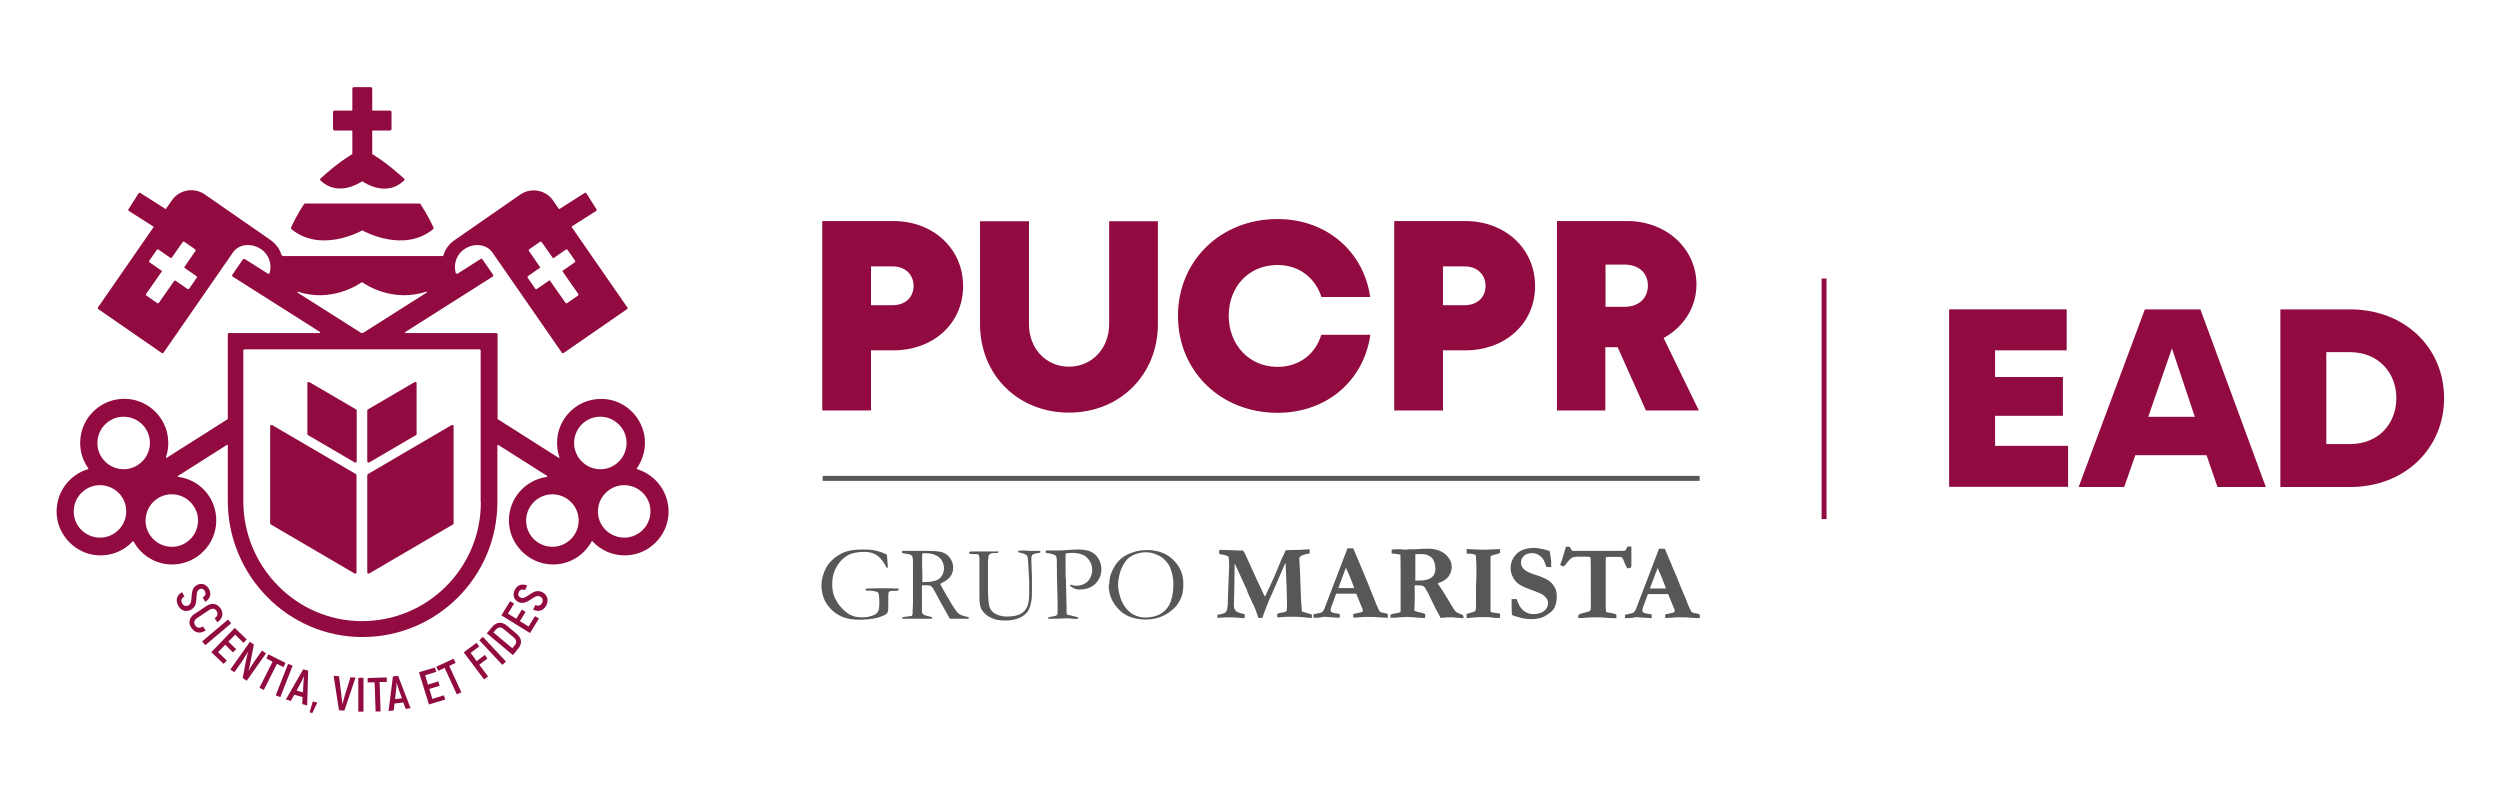<?xml version="1.0" encoding="UTF-8"?>
<svg id="Logos" xmlns="http://www.w3.org/2000/svg" viewBox="0 0 125.66 40.2">
  <defs>
    <style>
      .cls-1 {
        fill-rule: evenodd;
      }

      .cls-1, .cls-2 {
        fill: #575756;
      }

      .cls-3 {
        fill: #910b41;
      }
    </style>
  </defs>
  <rect class="cls-3" x="91.56" y="14" width=".25" height="12.09"/>
  <g>
    <path class="cls-3" d="m97.97,24.48v-8.93h5.91v2.06h-3.6v1.34h3.41v1.95h-3.41v1.51h3.67v2.06h-5.98Z"/>
    <path class="cls-3" d="m104.48,24.48l3.33-8.93h2.79l3.29,8.93h-2.43l-.55-1.6h-3.58l-.56,1.6h-2.3Zm3.49-3.53h2.35l-1.15-3.44-1.19,3.44Z"/>
    <path class="cls-3" d="m114.62,24.48v-8.93h3.5c2.77,0,4.73,1.94,4.73,4.46s-1.96,4.47-4.73,4.47h-3.5Zm2.31-2.16h1.19c1.43,0,2.33-1.02,2.33-2.31s-.92-2.31-2.33-2.31h-1.19v4.62Z"/>
  </g>
  <g>
    <g>
      <path class="cls-3" d="m9.15,29.76l.12.22c-.15.08-.19.21-.12.34.08.14.2.17.32.11.3-.16-.01-.8.44-1.03.22-.11.46-.04.6.21.13.26.05.5-.2.64l-.12-.22c.14-.08.17-.19.11-.31-.06-.12-.17-.16-.28-.1-.29.15.04.79-.43,1.03-.22.12-.5.06-.64-.22-.14-.27-.06-.53.21-.67Z"/>
      <path class="cls-3" d="m9.78,30.86l.58-.39c.28-.19.55-.14.72.1.17.25.12.51-.15.71l-.14-.2c.16-.12.18-.25.09-.38-.08-.12-.21-.14-.38-.03l-.58.39c-.17.11-.19.25-.11.37.09.14.22.16.39.06l.14.2c-.29.18-.54.13-.72-.13-.17-.25-.12-.51.16-.71Z"/>
      <path class="cls-3" d="m11.62,31.33l-1.3,1.1-.16-.19,1.3-1.1.16.19Z"/>
      <path class="cls-3" d="m11.4,33.2l-.16.17-.62-.59,1.18-1.22.6.58-.16.17-.42-.41-.34.35.39.38-.16.16-.39-.38-.36.37.44.42Z"/>
      <path class="cls-3" d="m13.38,32.83l-.98,1.39-.2-.14.17-.9c.03-.13.07-.32.1-.43h0c-.08.15-.22.36-.31.5l-.38.54-.2-.14.98-1.39.2.14-.18.93c-.02.12-.06.29-.09.4h0c.08-.15.21-.37.3-.49l.38-.54.2.14Z"/>
      <path class="cls-3" d="m14.24,33.53l-.32-.16-.66,1.31-.22-.11.66-1.31-.31-.16.1-.21.86.43-.1.21Z"/>
      <path class="cls-3" d="m14.71,33.46l-.62,1.58-.23-.09.62-1.58.23.09Z"/>
      <path class="cls-3" d="m15.22,35.04l-.43-.12-.17.31-.25-.07.87-1.52.25.07-.05,1.75-.25-.07.02-.35Zm.01-.23l.02-.47c0-.11.03-.28.04-.37h0c-.04.08-.1.23-.16.33l-.22.41.33.09Z"/>
      <path class="cls-3" d="m15.95,35.31l-.25.53-.14-.03.16-.55.23.05Z"/>
      <path class="cls-3" d="m16.78,33.97l.26.02.12.95c.02.15.03.32.05.46h0c.04-.13.08-.29.12-.44l.29-.92.25.02-.56,1.66-.27-.02-.27-1.73Z"/>
      <path class="cls-3" d="m18.27,34.07v1.7s-.26,0-.26,0v-1.7s.26,0,.26,0Z"/>
      <path class="cls-3" d="m19.43,34.28h-.35s.05,1.48.05,1.48h-.25s-.05-1.46-.05-1.46h-.35s0-.22,0-.22l.96-.03v.23Z"/>
      <path class="cls-3" d="m20.28,35.31l-.45.05-.04.35-.26.03.22-1.74.26-.03.63,1.63-.25.03-.12-.33Zm-.08-.22l-.16-.44c-.04-.11-.08-.27-.11-.35h0c0,.09,0,.26-.02.37l-.05.47.34-.04Z"/>
      <path class="cls-3" d="m22.31,34.94l.07.22-.82.25-.5-1.62.8-.24.07.22-.56.17.14.47.52-.16.07.22-.52.16.15.5.58-.18Z"/>
      <path class="cls-3" d="m22.9,33.32l-.32.15.61,1.33-.23.1-.61-1.33-.32.15-.1-.21.87-.4.1.21Z"/>
      <path class="cls-3" d="m23.66,32.82l.3.41.41-.31.13.18-.41.31.44.59-.2.15-1.02-1.36.64-.48.14.18-.44.33Z"/>
      <path class="cls-3" d="m24.27,32.01l1.16,1.24-.18.17-1.16-1.24.18-.17Z"/>
      <path class="cls-3" d="m24.47,31.83l.27-.32c.21-.25.49-.28.74-.06l.49.41c.26.22.29.49.08.74l-.27.33-1.3-1.09Zm1.4.61c.11-.13.1-.28-.06-.41l-.48-.4c-.15-.13-.29-.12-.41.02l-.12.14.95.79.12-.14Z"/>
      <path class="cls-3" d="m26.89,30.97l.2.12-.45.73-1.44-.89.44-.71.2.12-.31.5.42.26.28-.46.19.12-.29.46.44.27.32-.52Z"/>
      <path class="cls-3" d="m26.8,30.64l.11-.23c.16.07.28.02.34-.11.07-.15.01-.26-.11-.32-.31-.14-.62.49-1.08.28-.22-.1-.31-.34-.19-.6.12-.26.37-.34.63-.23l-.11.23c-.15-.06-.26-.02-.31.1-.06.13-.02.23.09.28.3.14.6-.51,1.08-.28.23.11.35.36.22.65-.13.27-.38.37-.66.24Z"/>
    </g>
    <g>
      <path class="cls-3" d="m18.21,9.11c.14.1,1.23.81,2.1-.04.03-.03.03-.07,0-.09-.18-.17-.83-.76-1.59-1.23,0,0-.01-.01-.01-.02v-1.14s.01-.03.03-.03h.88s.06-.03.06-.06v-.88s-.03-.06-.06-.06h-.88s-.03-.01-.03-.03v-1.09s-.03-.06-.06-.06h-.88s-.06.03-.06.06v1.09s-.01.03-.03.03h-.88s-.06.03-.06.06v.88s.03.06.06.06h.88s.03.01.03.03v1.14s0,.02-.01.02c-.77.47-1.42,1.06-1.59,1.23-.03.02-.03.07,0,.09.87.84,1.96.13,2.1.04,0,0,.02,0,.03,0Z"/>
      <path class="cls-3" d="m18.21,11.58c.18.1,2.12,1.12,3.56-.06.02-.02.03-.05.02-.08-.06-.14-.29-.62-.65-1.18-.01-.02-.03-.03-.05-.03h-5.76s-.04.01-.05.03c-.37.56-.59,1.04-.65,1.18-.01.03,0,.06.02.08,1.44,1.18,3.38.16,3.56.06,0,0,.02,0,.03,0Z"/>
    </g>
    <g>
      <path class="cls-3" d="m20.91,21.87l-2.36,1.38s-.09,0-.09-.05v-2.57s.01-.04.03-.05l2.36-1.38s.09,0,.09.05v2.57s-.01.04-.03.05Z"/>
      <path class="cls-3" d="m15.48,21.87l2.36,1.38s.09,0,.09-.05v-2.57s-.01-.04-.03-.05l-2.36-1.38s-.09,0-.09.05v2.57s.01.04.03.05Z"/>
      <path class="cls-3" d="m22.77,26.36l-4.22,2.47s-.09,0-.09-.05v-4.9s.01-.04.03-.05l4.22-2.47s.09,0,.09.05v4.9s-.01.04-.03.05Z"/>
      <path class="cls-3" d="m13.61,26.36l4.22,2.47s.09,0,.09-.05v-4.9s-.01-.04-.03-.05l-4.22-2.47s-.09,0-.09.05v4.9s.01.04.03.05Z"/>
    </g>
    <path class="cls-3" d="m14.2,12.86s-.04-.02-.05-.04c-.09-.3-.28-.57-.56-.76l-3.3-2.29c-.54-.37-1.28-.24-1.65.3l-.31.44-1.29-.82s-.06,0-.07.02l-.52.82s0,.06.02.07l1.26.8-2.81,4.06s-.01.06.01.07l3.21,2.22s.06.01.07-.01l3.52-5.08c.32-.42.95-.44,1.4-.13.4.27.55.77.42,1.2-.01.03-.05.05-.08.03l-1.18-.75s-.06,0-.07.01l-.55.8s-.01.06.02.08l4.4,2.79s.01.05-.01.05h-4.58s-.05.02-.05.05v4.26s0,.02-.01.02l-3.06,1.94s-.05,0-.04-.03c.1-.28.14-.59.11-.91-.09-1.08-.97-1.95-2.06-2.02-1.29-.08-2.36.94-2.36,2.21,0,.48.15.92.41,1.28.01.01,0,.04-.01.04-.96.28-1.65,1.21-1.58,2.28s.96,1.98,2.05,2.05c.7.05,1.34-.23,1.77-.7.01-.01.03-.01.04,0,.39.72,1.16,1.2,2.04,1.16,1.16-.05,2.1-1.01,2.12-2.17s-.82-2.09-1.91-2.23c-.03,0-.03-.04-.01-.05l2.46-1.56s.04,0,.04.02v2.79c0,3.75,3.01,6.84,6.75,6.85,3.75.01,6.8-3.03,6.8-6.78v-2.86s.02-.03.04-.02l2.46,1.56s.01.05-.01.05c-1.09.15-1.93,1.09-1.91,2.23s.96,2.12,2.12,2.17c.88.04,1.65-.44,2.04-1.16,0-.02.03-.02.04,0,.44.47,1.07.75,1.77.7,1.09-.07,1.98-.96,2.05-2.05.07-1.07-.62-1.99-1.58-2.28-.02,0-.02-.03-.01-.04.25-.36.4-.79.41-1.26.01-1.22-.99-2.24-2.21-2.23-1.22,0-2.21.99-2.21,2.21,0,.25.04.5.12.72,0,.02-.02.05-.04.03l-3.06-1.94s-.01-.01-.01-.02v-4.26s-.02-.05-.05-.05h-4.58s-.04-.04-.01-.05l4.4-2.79s.03-.05.02-.08l-.55-.8s-.05-.03-.07-.01l-1.18.75s-.07,0-.08-.03c-.13-.44.03-.93.42-1.2.44-.31,1.08-.29,1.4.13l3.52,5.08s.05.03.07.01l3.21-2.22s.03-.05.01-.07l-2.8-4.04s0-.03,0-.04l1.23-.78s.03-.05.02-.07l-.52-.82s-.05-.03-.07-.02l-1.27.81s-.03,0-.04,0l-.29-.42c-.37-.54-1.11-.67-1.65-.3l-3.3,2.29c-.28.19-.47.46-.56.76,0,.02-.03.04-.05.04h-7.99Zm12.32,1.03l.62-.43s.02-.03,0-.04l-.5-.73-.06-.08s-.01-.06.01-.07l.56-.39s.06-.01.07.01l.08.11.49.7s.03.02.04,0l.62-.43s.06-.01.07.01l.39.56s.01.06-.01.07l-.62.43s-.02.03,0,.04l.79,1.13s.01.06-.01.07l-.56.39s-.06.01-.07-.01l-.79-1.13s-.03-.02-.04,0l-.62.43s-.06.01-.07-.01l-.39-.56s-.01-.06.01-.07Zm-16.63.07l-.39.56s-.05.03-.07.01l-.62-.43s-.03,0-.04,0l-.79,1.13s-.05.03-.07.01l-.56-.39s-.03-.05-.01-.07l.79-1.13s0-.03,0-.04l-.62-.43s-.03-.05-.01-.07l.39-.56s.05-.03.07-.01l.62.43s.03,0,.04,0l.49-.7.08-.11s.05-.03.07-.01l.56.39s.03.05.01.07l-.06.08-.5.73s0,.03,0,.04l.62.43s.03.05.01.07Zm-4.76,13.06c-.81.06-1.49-.61-1.42-1.42.05-.64.57-1.16,1.21-1.21.81-.06,1.49.61,1.42,1.42-.05.64-.57,1.16-1.21,1.21Zm1.19-3.44c-.81.06-1.49-.61-1.42-1.42.05-.64.57-1.16,1.21-1.21.81-.06,1.49.61,1.42,1.42-.05.64-.57,1.16-1.21,1.21Zm3.63,2.48c.06.81-.61,1.49-1.42,1.42-.64-.05-1.16-.57-1.21-1.21-.06-.81.61-1.49,1.42-1.42.64.05,1.16.57,1.21,1.21Zm5.02-11.4c1.69.56,3.05-.36,3.21-.47,0,0,.02,0,.03,0,.16.11,1.52,1.03,3.21.47.03,0,.05.03.02.05l-3.17,2.01s-.05.02-.07.02h0s-.05,0-.07-.02l-3.17-2.01s0-.06.02-.05Zm9.2,10.59c0,3.3-2.68,5.98-5.99,5.97-3.3-.01-5.95-2.74-5.95-6.03v-7.58s.02-.05.05-.05h11.83s.05.02.05.05v7.65Zm3.7,2.23c-.81.06-1.49-.61-1.42-1.42.05-.64.57-1.16,1.21-1.21.81-.06,1.49.61,1.42,1.42-.05.64-.57,1.16-1.21,1.21Zm.99-5.11c-.06-.81.61-1.49,1.42-1.42.64.05,1.16.57,1.21,1.21.06.81-.61,1.49-1.42,1.42-.64-.05-1.16-.57-1.21-1.21Zm2.62,4.65c-.81.06-1.49-.61-1.42-1.42.05-.64.57-1.16,1.21-1.21.81-.06,1.49.61,1.42,1.42-.05.64-.57,1.16-1.21,1.21Z"/>
  </g>
  <g>
    <path class="cls-3" d="m41.33,20.63v-9.52h3.57c2.01,0,3.51,1.39,3.51,3.27s-1.5,3.23-3.51,3.23h-1.12v3.02h-2.45Zm2.45-5.29h1.09c.66,0,1.05-.42,1.05-.97s-.4-.98-1.05-.98h-1.09v1.95Z"/>
    <path class="cls-3" d="m49.26,16.29v-5.17h2.46v5.17c0,1.24.86,2.14,2.01,2.14s2.02-.91,2.02-2.14v-5.17h2.45v5.17c0,2.55-1.91,4.45-4.47,4.45s-4.47-1.89-4.47-4.45Z"/>
    <path class="cls-3" d="m59.21,15.87c0-2.74,2.12-4.86,5-4.86,2.51,0,4.35,1.68,4.66,3.92h-2.45c-.29-.91-1.07-1.61-2.21-1.61-1.46,0-2.45,1.11-2.45,2.55s1.01,2.57,2.45,2.57c1.14,0,1.93-.69,2.2-1.61h2.47c-.33,2.28-2.16,3.92-4.67,3.92-2.86,0-5-2.1-5-4.87Z"/>
    <path class="cls-3" d="m70.08,20.63v-9.52h3.57c2.01,0,3.51,1.39,3.51,3.27s-1.5,3.23-3.51,3.23h-1.12v3.02h-2.45Zm2.45-5.29h1.09c.66,0,1.05-.42,1.05-.97s-.4-.98-1.05-.98h-1.09v1.95Z"/>
    <path class="cls-3" d="m78.26,20.63v-9.52h3.52c1.99,0,3.49,1.4,3.49,3.19,0,1.16-.65,2.14-1.65,2.69l1.77,3.64h-2.66l-1.42-3.18h-.62v3.18h-2.44Zm2.44-5.21h.97c.71,0,1.16-.44,1.16-1.07s-.46-1.05-1.18-1.05h-.95v2.12Z"/>
  </g>
  <g>
    <g>
      <path class="cls-2" d="m44.58,27.88l.03.4c.01.12.02.21.02.25h-.07c-.12-.25-.27-.45-.44-.59-.18-.13-.39-.2-.65-.2-.31,0-.55.04-.73.11-.25.11-.47.29-.64.56-.18.27-.27.59-.27.97,0,.22.03.41.1.59.07.17.16.33.28.48.12.15.26.28.42.39.11.07.23.13.38.16.08.02.21.03.37.03.11,0,.22-.01.35-.05.13-.03.23-.07.29-.12.07-.05.11-.11.14-.17.02-.06.04-.19.04-.37,0-.3-.02-.48-.06-.53-.04-.05-.17-.08-.38-.1h-.11s-.07,0-.07,0c-.01,0-.03,0-.04,0l-.04-.07s0-.02.02-.03c.09-.01.29-.02.6-.02.07,0,.18,0,.34,0h.27s.25.01.25.01c.05,0,.1,0,.17,0,.01,0,.02,0,.02,0,0,0,0,.01,0,.02,0,.02,0,.04-.01.08-.08.02-.13.02-.17.02h-.17c-.06,0-.11.02-.14.06-.02.02-.03.09-.03.2v.35c0,.24,0,.39-.03.45-.01.04-.03.07-.07.1-.03.03-.1.07-.21.11-.15.06-.29.1-.42.12-.23.04-.46.06-.68.06-.35,0-.64-.04-.86-.13-.22-.09-.42-.21-.58-.37-.16-.16-.28-.32-.35-.48-.11-.24-.16-.48-.16-.73,0-.31.08-.61.24-.91.16-.29.43-.54.79-.72.26-.13.6-.19,1.05-.19.3,0,.55.02.74.08.19.05.35.11.46.18m.8,3.14c.26-.03.4-.05.44-.06.02,0,.04-.03.06-.08v-.03s0-.2.02-.48c0-.08,0-.16,0-.23v-.32s0-.36,0-.36v-.67s0-.48,0-.48c0-.2-.01-.32-.05-.37-.03-.05-.12-.08-.25-.1-.14-.02-.21-.03-.23-.04-.01,0-.02-.02-.02-.04,0-.01,0-.03,0-.05.02-.02.06-.02.12-.02,0,0,.03,0,.07,0,.04,0,.08,0,.11,0h.92c.39,0,.67.02.83.08.16.06.28.16.38.3.09.14.14.3.14.46,0,.33-.17.57-.51.74-.06.03-.1.06-.14.08.06.13.14.28.25.46l.34.58c.13.21.23.35.28.4.05.05.11.1.19.13.07.03.2.07.37.1,0,.02,0,.03,0,.04,0,.01,0,.02,0,.04-.24,0-.53,0-.85,0-.02,0-.05,0-.1,0-.13-.24-.27-.5-.44-.79l-.39-.72c-.05-.08-.1-.12-.13-.14-.04-.02-.08-.03-.14-.03h-.22s-.08,0-.08,0c0,.06,0,.17,0,.35v.91s0,.08.02.14c.02.03.04.06.07.08.04.02.13.05.3.09l.11.03s.02.04.02.07c-.05.01-.08.01-.1.01-.16,0-.27,0-.33,0-.03,0-.06,0-.08,0h-.36s-.35,0-.35,0c-.02,0-.1,0-.24,0h-.05s0-.04,0-.04c0-.02.01-.03.04-.06m.98-1.74s.08,0,.11,0c.13,0,.28-.01.44-.05.12-.02.21-.06.28-.11.07-.05.13-.13.18-.23.05-.1.07-.21.07-.32,0-.12-.04-.25-.11-.38-.06-.1-.16-.19-.3-.26-.14-.07-.31-.1-.5-.1-.05,0-.11,0-.18,0,0,.09-.01.16-.01.21v.5s.01.2.01.2c0,.14,0,.31,0,.53m3.81-1.59s.01.05.01.07c0,0,0,.03,0,.05-.05.01-.08.02-.11.02-.01,0-.03,0-.06,0-.03,0-.05,0-.07,0-.08,0-.14.02-.19.05-.03.02-.05.05-.06.08l-.03.3v1.31c0,.48.03.78.06.9.03.12.08.21.15.29.07.08.18.14.32.19.14.05.28.07.41.07.3,0,.53-.04.69-.13.16-.08.27-.21.34-.36.07-.15.1-.39.1-.7,0,0,0-.08,0-.21v-.08s0-.08,0-.17c0-.08,0-.13,0-.14l-.04-.76c-.01-.26-.03-.41-.04-.45-.02-.05-.04-.08-.07-.1-.07-.05-.2-.09-.39-.13,0-.03-.01-.05-.02-.08.07,0,.14-.01.21-.01s.14,0,.22.01c.12,0,.18.01.19.01h.42s.08-.01.08-.01v.1c-.22.03-.35.06-.39.1-.04.04-.06.11-.06.21,0,.06,0,.17.01.36l.02.55v.22s0,.28,0,.28c0,.35,0,.58-.03.71-.03.17-.07.31-.12.42-.05.1-.13.2-.23.28-.1.08-.23.15-.4.2-.16.05-.33.08-.49.08-.25,0-.44-.02-.55-.05-.2-.06-.37-.14-.48-.24-.12-.1-.2-.2-.25-.3-.06-.13-.09-.32-.09-.57v-.92s0-.6,0-.6v-.41c0-.1-.01-.17-.04-.21-.02-.03-.05-.04-.09-.04h-.16c-.12,0-.19-.01-.22-.03,0-.01-.01-.03-.01-.04,0-.02,0-.03.02-.04.02-.01.04-.02.07-.02h.24s.42,0,.42,0h.7Zm2.42.01s.05,0,.06,0c.06,0,.16,0,.29,0,.07,0,.12,0,.15,0,.04,0,.12,0,.24,0l.45-.03c.12-.01.25-.02.41-.02.28,0,.5.04.66.12.16.08.29.2.38.37.09.17.13.34.13.5,0,.28-.1.52-.29.72-.2.2-.46.3-.79.3-.09,0-.17,0-.23-.03-.06-.02-.13-.05-.21-.11-.03-.02-.05-.05-.06-.07,0-.01.02-.02.03-.03.02,0,.05,0,.08.02.06.02.14.03.23.03.14,0,.27-.03.4-.1.12-.07.22-.17.28-.29.06-.13.1-.26.1-.4s-.03-.27-.1-.4c-.07-.13-.16-.23-.27-.31-.06-.04-.16-.08-.28-.11-.13-.03-.23-.04-.3-.04-.22,0-.35.02-.39.05v.04s0,.3,0,.3v.05s0,.12,0,.22c0,.36,0,.59.02.67v.15l.03,1.21s0,.05,0,.1c0,.05,0,.09,0,.12,0,.09,0,.15.02.19.04.01.17.04.37.09.09.02.15.04.16.04.01,0,.03.02.04.03,0,.03-.02.04-.03.05-.01,0-.04.01-.07.01-.02,0-.07,0-.15-.01-.15-.02-.27-.02-.36-.02l-.47.02h-.28s-.07,0-.15,0v-.07s.34-.07.34-.07c.06-.01.09-.03.1-.05.02-.02.03-.07.03-.14,0-.02,0-.05,0-.1,0-.04,0-.09,0-.15,0-.21,0-.65-.03-1.33,0-.32-.01-.64-.01-.97v-.05c0-.12-.02-.21-.06-.24-.06-.06-.23-.11-.49-.14,0-.02-.01-.04-.01-.05,0-.01,0-.03.01-.05m3.19,1.69c0-.18.02-.34.06-.48.05-.14.12-.29.22-.46.1-.16.23-.3.37-.41.15-.11.35-.21.6-.29.18-.06.41-.09.68-.09.19,0,.37.03.54.07.18.05.34.12.48.21.14.09.29.22.44.41.1.13.17.26.23.41.07.19.1.39.1.6,0,.23-.02.43-.07.58-.05.15-.12.3-.23.46-.08.12-.23.25-.43.4-.14.1-.3.18-.5.25-.2.06-.42.1-.65.1s-.45-.03-.63-.08c-.18-.05-.34-.12-.46-.2-.12-.08-.25-.19-.38-.35-.13-.15-.23-.32-.3-.51-.07-.19-.1-.39-.1-.61m1.84,1.65c.15,0,.3-.02.46-.06.16-.04.3-.11.43-.21.12-.09.22-.21.29-.33.07-.12.13-.28.17-.47.04-.19.06-.39.06-.58,0-.24-.03-.48-.11-.71-.05-.18-.14-.34-.27-.48-.12-.14-.27-.25-.45-.32-.18-.08-.36-.12-.56-.12-.16,0-.32.03-.47.08-.15.05-.28.12-.38.2-.1.08-.19.2-.28.35-.08.15-.15.32-.19.5-.04.18-.07.34-.07.48,0,.15.02.31.07.5.04.19.11.35.18.48.08.14.17.26.28.36.11.11.24.19.38.24.14.06.29.09.45.09"/>
      <path class="cls-1" d="m61.19,31.08v-.18c.23-.03.37-.07.43-.14.04-.04.07-.15.09-.33l.03-.95.04-.96c0-.06,0-.09,0-.11,0-.25-.01-.39-.04-.43-.03-.04-.14-.08-.34-.11-.05-.01-.09-.02-.12-.03,0-.04,0-.08,0-.11v-.09c.07,0,.14,0,.23,0l.78.03s.04,0,.07,0h.12s.06.09.09.14c.06.13.15.32.26.57l.03.07.41.9s.03.05.05.09c.03.06.05.12.08.18.03.06.06.12.09.19.03.07.06.13.09.18.03-.04.05-.09.07-.14.07-.16.14-.31.21-.45.12-.24.28-.61.48-1.11.03-.08.08-.2.16-.36.07-.16.11-.25.12-.26.01-.01.05-.02.1-.02.02,0,.04,0,.08,0,.09,0,.21-.01.33-.01.19,0,.33,0,.45-.02.11,0,.18-.01.19-.01.02,0,.04,0,.06,0,0,.02,0,.05,0,.06v.08s0,.04,0,.07c-.17.02-.3.06-.41.11-.07.04-.11.08-.11.13v.04l.04.81c0,.07.02.44.04,1.11,0,.15.02.33.04.57,0,.03,0,.05,0,.07,0,.04,0,.07.03.08.02.01.18.06.48.15,0,.03,0,.05,0,.06,0,.04,0,.08,0,.11-.05,0-.17,0-.36-.03-.19-.02-.37-.03-.54-.03-.26,0-.5,0-.75.03-.03,0-.06,0-.09,0v-.18c.08-.03.17-.05.3-.07.08-.01.14-.04.16-.07.02-.03.03-.13.03-.28,0-.06,0-.11,0-.16,0-.19-.01-.44-.02-.77l-.04-.94c0-.13-.01-.23-.02-.27l-.66,1.52s-.04.09-.07.15c-.04.09-.07.15-.08.18-.14.33-.23.58-.29.75-.01.04-.04.1-.06.17h-.2s-.14-.41-.14-.41c-.04-.11-.12-.27-.22-.48-.06-.13-.11-.23-.14-.31-.02-.03-.03-.05-.03-.07l-.03-.07s0-.02,0-.03l-.39-.85-.24-.52-.02,1.26-.02.82c0,.14.03.23.08.29.05.06.16.11.33.15l.13.03v.2c-.11,0-.21,0-.33-.02-.12-.01-.27-.02-.47-.02-.04,0-.22,0-.52.02m4.78,0h.05c.12,0,.24,0,.37-.03l.11-.02c.42.03.68.05.79.05,0-.02,0-.04,0-.06,0-.02,0-.07,0-.13-.11-.02-.17-.03-.19-.03-.11-.01-.19-.04-.23-.07-.02-.02-.04-.05-.04-.1,0-.03.02-.1.05-.19.12-.33.2-.54.23-.63h1.01s.21.52.21.52l.11.26s.01.05.01.07c0,.02,0,.04-.02.06-.02.01-.07.03-.16.05l-.3.06c0,.06,0,.12,0,.18h.13s.45-.03.45-.03c.06,0,.16,0,.3,0,.13,0,.27,0,.43.02.16.01.3.02.43.02,0-.03,0-.04,0-.06,0-.03,0-.07-.01-.13-.08-.03-.16-.05-.23-.06-.07,0-.12-.03-.15-.05-.02,0-.05-.05-.08-.13-.07-.14-.11-.25-.15-.34-.06-.17-.11-.29-.15-.37-.06-.14-.13-.32-.21-.53-.09-.22-.18-.45-.28-.68l-.46-1.09-.02-.05h-.29l-.63,1.65-.54,1.41c-.04.08-.08.13-.11.15-.03.02-.11.05-.25.07-.09.02-.14.03-.18.04v.18Zm1.25-1.49l.38-1.03c.05.11.12.27.21.48.08.21.15.39.21.55h-.07c-.08,0-.32,0-.73,0m2.62,1.33s0,.06,0,.08c0,.01,0,.04,0,.08h.11c.09,0,.19,0,.31-.02l.37-.02s.05,0,.1,0c.07,0,.3.02.68.05h.11s.03,0,.06,0c0-.04.01-.11.01-.2-.1-.04-.22-.07-.36-.1-.08-.02-.14-.04-.19-.07l.02-.5v-.59c-.01-.07-.01-.13,0-.18.08,0,.15,0,.18,0,.13,0,.22.02.28.06.03.02.1.12.19.29.19.38.32.65.4.82.03.06.08.16.16.3l.09.17s.07,0,.11-.01c.1-.01.17-.02.19-.02h.27c.08,0,.15,0,.21.02h.11l.14.02h.05s.07,0,.07,0c0-.02,0-.05,0-.06,0-.03,0-.05-.02-.08-.04-.03-.1-.06-.18-.09-.1-.04-.17-.07-.2-.11-.03-.03-.11-.14-.21-.32l-.42-.69c-.05-.07-.11-.16-.18-.27-.04-.05-.06-.09-.09-.13.24-.07.42-.18.54-.33.11-.15.17-.31.17-.49,0-.24-.11-.45-.32-.64-.21-.18-.5-.28-.87-.28-.23,0-.45.01-.66.03h-.33s-.14.02-.14.02c-.01,0-.08,0-.21-.02-.12,0-.21,0-.25,0-.08,0-.16,0-.24.02v.03s0,.16,0,.16c.05,0,.14.02.28.03l.16.03c0,.1.01.34.01.71,0,.17,0,.35,0,.54v.14s0,.25,0,.25v.32s0,.59,0,.59c0,.14,0,.23,0,.26,0,.02,0,.04-.01.08-.07.03-.15.04-.25.06-.09.01-.16.03-.2.05m1.2-1.72v-.07c0-.13,0-.23,0-.31v-.29s0-.22,0-.22v-.36s0-.05,0-.05c.06,0,.13-.01.21-.01.17,0,.3.01.37.04.11.04.19.09.26.16.05.05.08.12.12.22.03.1.05.2.05.32,0,.18-.06.33-.19.43-.13.11-.34.16-.64.16-.04,0-.1,0-.19,0m2.59,1.89s.11,0,.23-.02c.18-.02.32-.03.41-.03h.47c.21.03.33.04.35.04.03,0,.06,0,.07,0,0,0,.04,0,.1,0,.01,0,.03,0,.05,0,0-.04,0-.07,0-.09,0-.03,0-.08,0-.13-.09-.01-.15-.02-.16-.02-.09-.01-.19-.03-.3-.05,0-.03-.02-.05-.02-.06v-.1s0-.53,0-.53v-.36s0-.7,0-.7c0-.16,0-.39,0-.69,0-.05,0-.11,0-.19,0-.09,0-.16.02-.2.06-.02.14-.05.22-.07.09-.02.17-.05.24-.07,0-.05,0-.09,0-.12,0-.02,0-.06,0-.08-.03,0-.12,0-.24.01-.23.01-.4.02-.5.02-.02,0-.08,0-.18,0l-.76-.03v.23s.06,0,.1,0c.16,0,.28.03.35.06,0,.04.02.07.02.08v.12s.02.3.02.3v.15s0,.35,0,.35c0,0,0,.19-.02.54v.14s0,.61,0,.61v.31c0,.1-.01.17-.04.23-.06.03-.14.06-.26.09-.08.02-.14.03-.17.05v.19Zm4.18-3.37c-.17-.06-.3-.09-.4-.11-.17-.03-.29-.05-.38-.05-.39,0-.69.1-.89.3-.2.2-.3.44-.3.72,0,.14.03.28.11.44.07.15.17.27.3.36.13.09.35.19.68.31.32.11.53.21.6.28.13.11.19.23.19.36,0,.11-.03.21-.1.3-.07.09-.16.16-.28.2-.11.04-.22.06-.32.06-.11,0-.21-.01-.3-.05-.09-.03-.17-.08-.24-.13-.06-.06-.13-.13-.18-.22-.03-.04-.08-.16-.16-.36h-.25v.11s0,.13,0,.24c.01.23.01.35.01.37v.03s.01.04.02.05c.02.02.08.04.17.07l.32.09c.17.03.32.05.44.05.19,0,.34-.02.46-.05.12-.03.23-.08.35-.16.11-.07.19-.13.25-.19.08-.07.13-.16.16-.24.06-.16.09-.32.09-.49,0-.15-.02-.28-.06-.38-.04-.1-.11-.21-.22-.32-.08-.09-.2-.16-.35-.23-.15-.07-.28-.12-.39-.15-.32-.09-.53-.2-.63-.3-.1-.1-.15-.21-.15-.33,0-.13.05-.25.15-.34.1-.09.24-.14.41-.14s.34.07.48.21c.08.08.16.24.23.48h.03s.19.02.19.02h.03s0-.08,0-.11c0-.1,0-.24-.03-.43-.02-.12-.03-.21-.05-.27m.82-.22s-.03.1-.06.21c-.1.34-.17.57-.23.69.02.03.08.06.16.1.02,0,.05-.03.1-.09.15-.2.27-.32.34-.36.06-.03.17-.05.33-.05.3,0,.48,0,.54.01.02,0,.03,0,.04.02,0,0,.01.02.02.04,0,.06.01.22.01.5v1.01c.01.46,0,.8,0,1.01,0,.06-.02.1-.03.13-.07.04-.2.08-.38.12-.11.02-.18.06-.22.11v.08s0,.03,0,.06c.03,0,.09,0,.2-.01.26-.02.41-.03.47-.03.34,0,.57,0,.69.02.13.01.28.02.46.02.03,0,.06,0,.1,0,0-.03,0-.05,0-.07,0-.01,0-.05-.01-.12-.04-.01-.09-.03-.14-.04-.12-.03-.18-.04-.2-.04-.08-.01-.13-.02-.16-.03-.02-.06-.03-.15-.03-.27v-.35s0-.84,0-.84v-1.14s0-.1.01-.17c.07,0,.14-.01.19-.01.33,0,.52,0,.57.01.03,0,.05.02.07.05.02.02.05.09.1.22.05.13.1.23.15.3.06,0,.12-.02.19-.05,0-.03.01-.07.01-.12v-.14s0-.24,0-.24c0-.25,0-.43,0-.55-.03,0-.06,0-.08,0h-.12s-.02.06-.03.07c-.03.07-.05.11-.07.13l-.16.02h-1.42s-.32,0-.32,0h-.05c-.11,0-.23,0-.36,0-.22,0-.34,0-.36,0-.02-.03-.06-.08-.11-.17,0,0-.01-.02-.03-.04h-.16Zm2.98,3.59h.05c.12,0,.25,0,.38-.03l.11-.02c.41.03.68.05.79.05,0-.02,0-.04,0-.06,0-.02,0-.07,0-.13-.11-.02-.17-.03-.19-.03-.12-.01-.19-.04-.24-.07-.02-.02-.04-.05-.04-.1,0-.03.02-.1.05-.19.12-.33.2-.54.23-.63h1.02s.21.52.21.52l.11.26s.01.05.01.07c0,.02,0,.04-.03.06-.01.01-.06.03-.15.05l-.3.06c0,.06,0,.12,0,.18h.13s.45-.03.45-.03c.06,0,.16,0,.3,0,.13,0,.27,0,.43.02.16.01.3.02.43.02,0-.03,0-.04,0-.06,0-.03,0-.07-.01-.13-.08-.03-.16-.05-.23-.06-.07,0-.12-.03-.16-.05-.02,0-.04-.05-.08-.13-.07-.14-.12-.25-.15-.34-.06-.17-.11-.29-.15-.37-.06-.14-.13-.32-.22-.53-.08-.22-.18-.45-.28-.68l-.46-1.09-.02-.05h-.29l-.63,1.65-.54,1.41c-.04.08-.08.13-.11.15-.03.02-.11.05-.25.07-.09.02-.14.03-.18.04v.18Zm1.24-1.49l.39-1.03c.05.11.12.27.21.48.08.21.15.39.21.55h-.07c-.07,0-.32,0-.73,0"/>
    </g>
    <rect class="cls-2" x="41.35" y="23.92" width="44.08" height=".25"/>
  </g>
</svg>